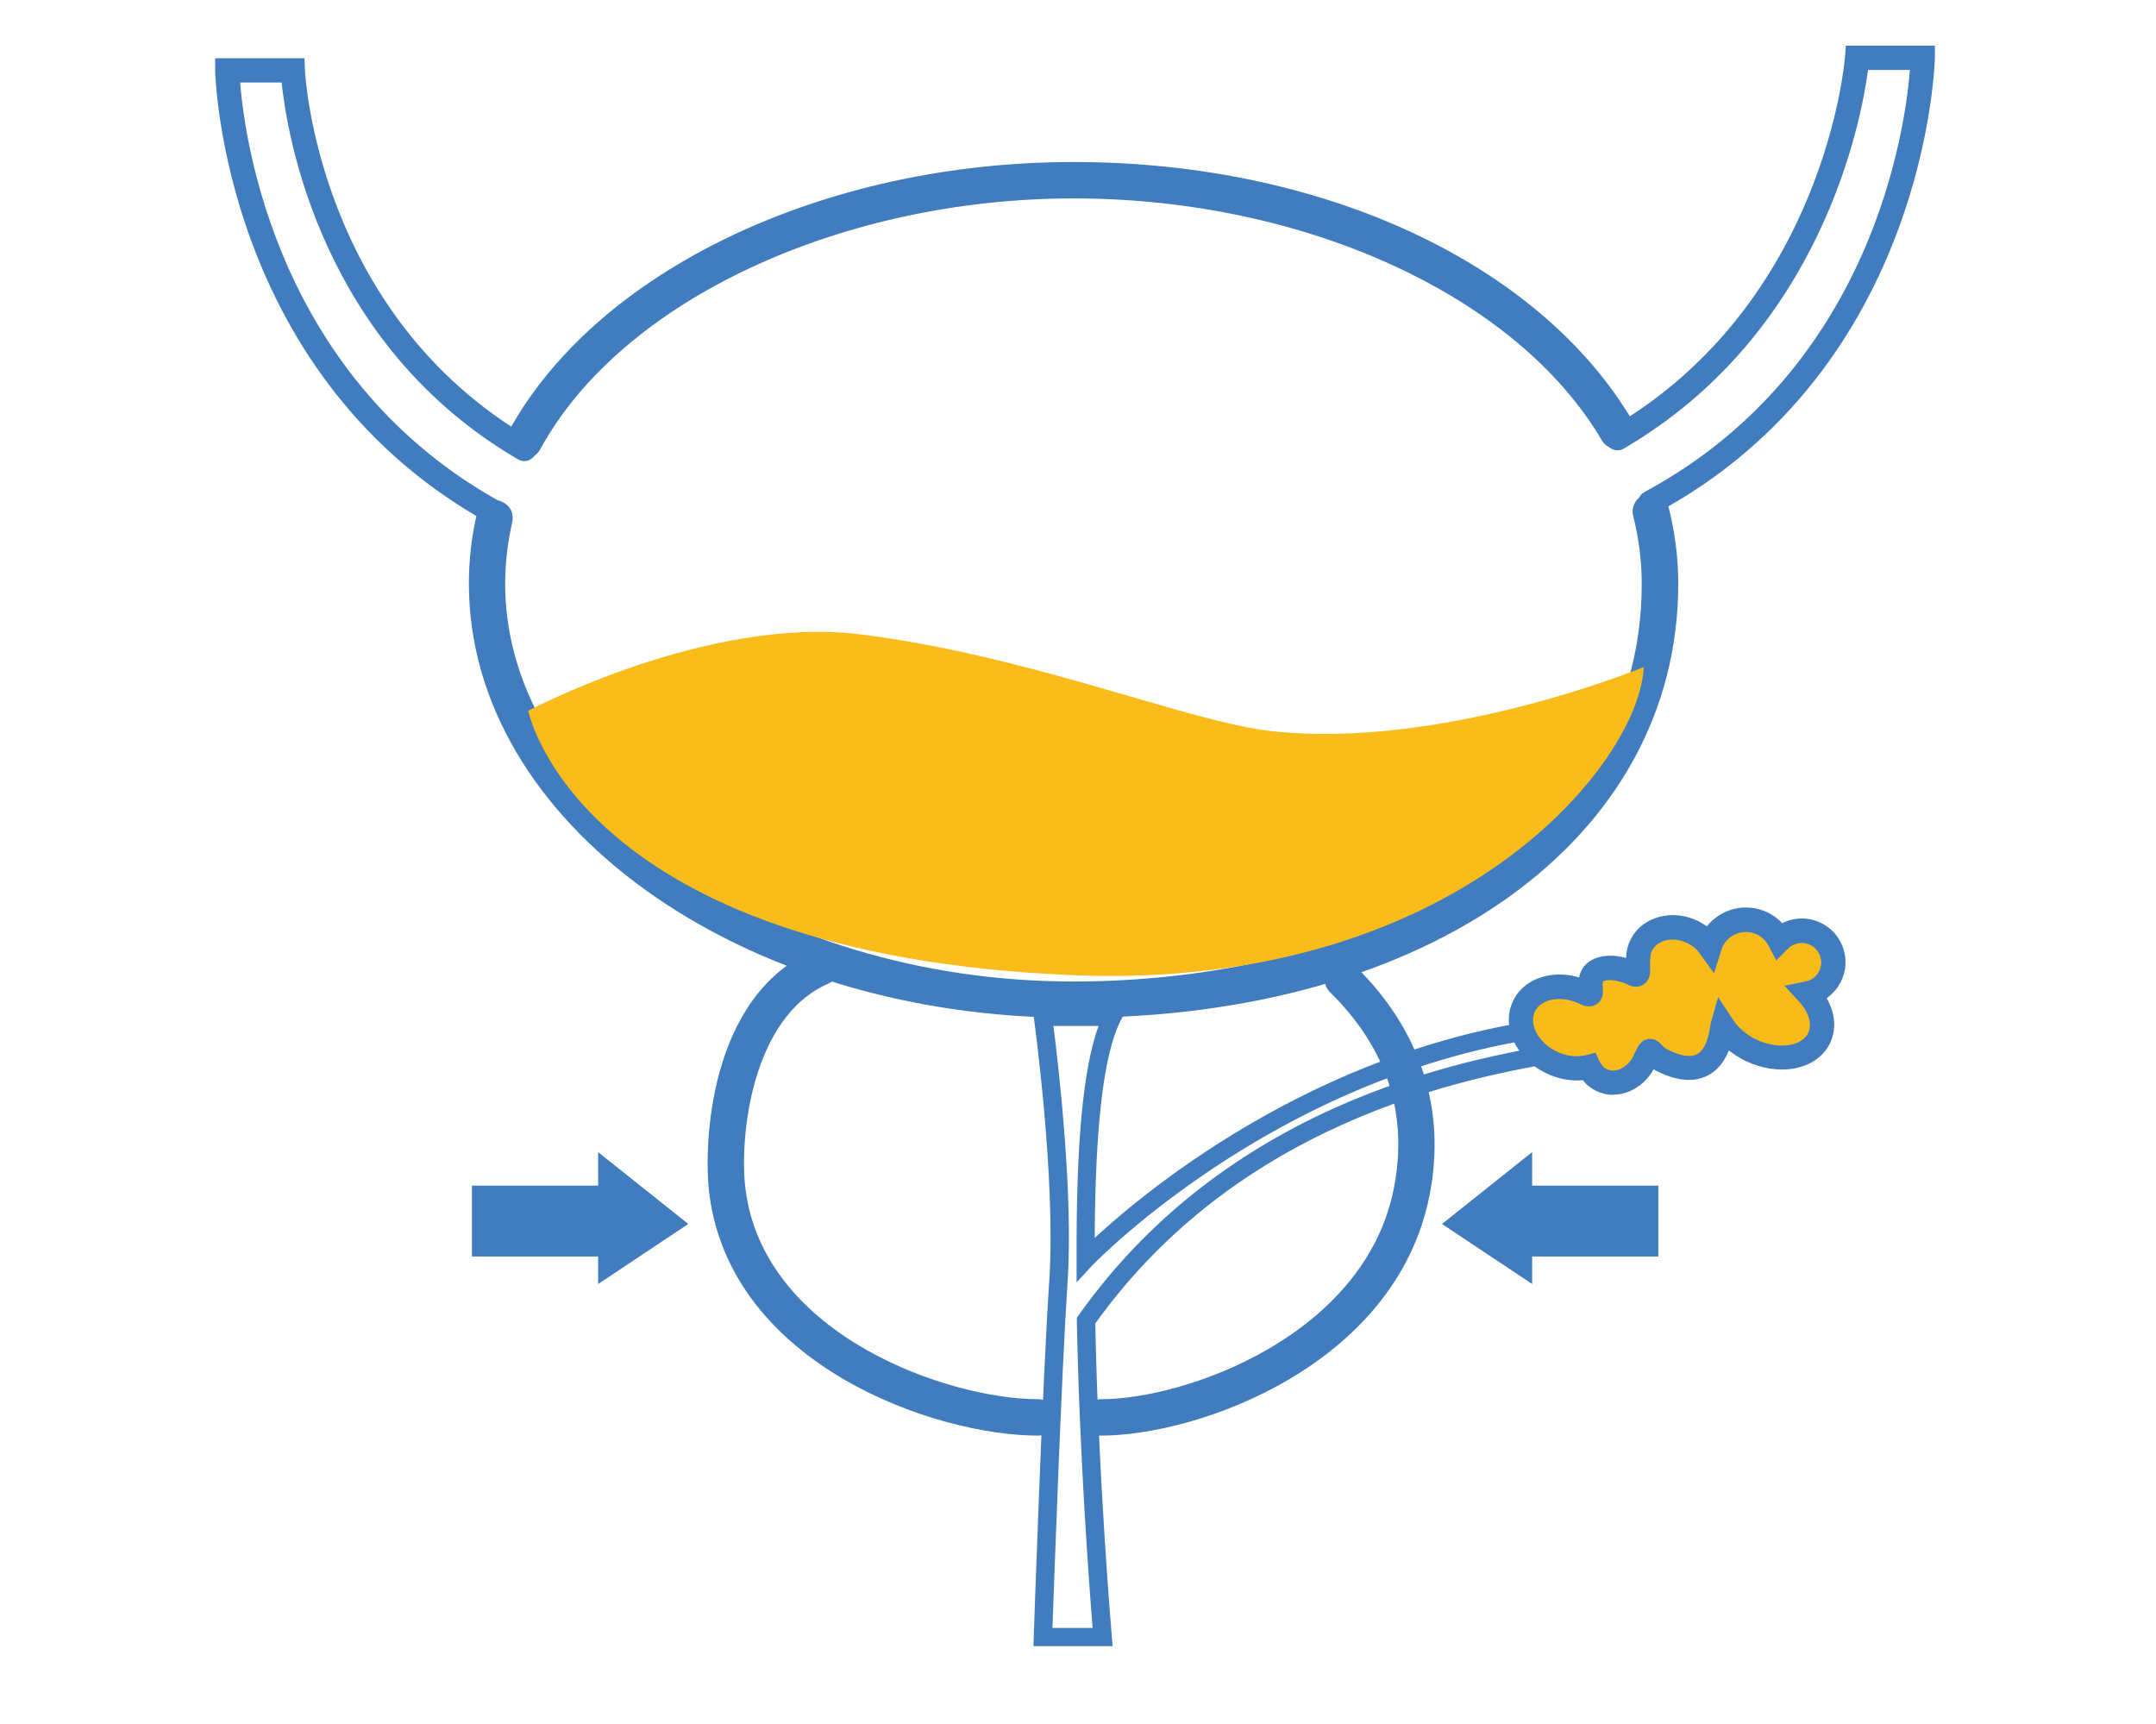 <?xml version="1.0" encoding="UTF-8"?>
<svg id="Layer_1" data-name="Layer 1" xmlns="http://www.w3.org/2000/svg" viewBox="0 0 177.67 142.08">
  <defs>
    <style>
      .cls-1 {
        fill: #fabc1a;
      }

      .cls-2 {
        fill: #417cbf;
      }

      .cls-3 {
        fill: #f8bb1a;
      }
    </style>
  </defs>
  <path class="cls-2" d="M88.47,83.87c-27.48,0-49.83-16.05-49.83-35.78,0-1.93.22-3.85.65-5.72.19-.81.98-1.31,1.8-1.12.81.19,1.31.99,1.12,1.8-.38,1.65-.58,3.35-.58,5.05,0,17.77,21.45,32.78,46.83,32.78,22.56,0,46.83-10.26,46.83-32.78,0-1.88-.24-3.75-.7-5.57-.21-.8.28-1.62,1.08-1.83.8-.2,1.62.28,1.83,1.08.53,2.06.8,4.19.8,6.31,0,21.07-20.49,35.78-49.83,35.78Z"/>
  <path class="cls-2" d="M43.2,37.82c-.24,0-.49-.06-.72-.18-.73-.4-1-1.31-.6-2.03,7.24-13.31,25.96-22.26,46.59-22.26s38.47,8.4,46.11,21.41c.42.71.18,1.63-.53,2.05-.71.42-1.63.18-2.05-.53-7.01-11.92-24.5-19.93-43.53-19.93s-37.23,8.31-43.96,20.69c-.27.5-.79.78-1.32.78Z"/>
  <path class="cls-2" d="M41.18,43.46c-.16,0-.32-.04-.47-.12C18.3,31.3,17.74,6.07,17.73,5.81v-1.01s7.36,0,7.36,0l.04.96c0,.2.99,20.13,18.58,30.37.48.28.64.89.36,1.37-.28.48-.89.64-1.37.36C26.42,28.38,23.65,11.06,23.21,6.8h-3.42c.37,4.71,3.03,24.65,21.87,34.78.49.26.67.87.41,1.35-.18.34-.53.53-.88.53Z"/>
  <path class="cls-2" d="M135.99,42.42c-.36,0-.7-.19-.88-.53-.26-.49-.08-1.09.41-1.35,18.84-10.13,21.5-30.07,21.87-34.78h-3.45c-.56,4.22-3.83,21.71-20.14,31.21-.48.28-1.09.12-1.37-.36-.28-.48-.12-1.09.36-1.37,17.63-10.27,19.24-30.35,19.25-30.55l.07-.93h7.34v1.01c-.02.25-.58,25.49-22.99,37.53-.15.08-.31.12-.47.12Z"/>
  <path class="cls-2" d="M90.73,118.3c-.83,0-1.5-.67-1.5-1.5s.67-1.5,1.5-1.5c6.99,0,21.73-5.24,24.13-17.36,1.21-6.11-.55-11.55-5.25-16.17-.59-.58-.6-1.53-.02-2.12.58-.59,1.53-.6,2.12-.02,5.38,5.29,7.49,11.83,6.09,18.89-2.77,13.97-19,19.78-27.08,19.78Z"/>
  <path class="cls-2" d="M85.55,118.3c-8.55,0-25.27-5.83-27.09-19.87-.52-4.03-.06-16.39,8.64-20.14.76-.33,1.64.02,1.97.78s-.02,1.64-.78,1.97c-6.42,2.77-7.39,12.83-6.85,17,1.57,12.05,16.73,17.26,24.12,17.26.83,0,1.5.67,1.5,1.5s-.67,1.5-1.5,1.5Z"/>
  <path class="cls-2" d="M91.67,135.65h-6.51l.03-.78c0-.21.71-20.9,1.28-29.38.55-8.39-1.25-21.46-1.27-21.59l-.12-.85h7.79l-.54,1.09c-1.38,2.75-2.07,8.6-2.12,17.87,4.38-4.05,19.44-16.56,39.97-18.36.74-.07,1.42.27,1.77.87.29.51.32,1.12.07,1.65-.25.53-.74.9-1.32.99l-.75.12c-7.45,1.19-27.2,4.34-39.69,21.78.25,12.82,1.35,25.64,1.36,25.77l.07.81ZM86.71,134.15h3.33c-.25-3.05-1.09-14.21-1.3-25.31v-.25s.14-.2.14-.2c12.85-18.13,33.17-21.37,40.83-22.59l.75-.12c.12-.02.18-.1.2-.15.02-.05.05-.15-.01-.26h0c-.07-.11-.23-.14-.34-.13-23.86,2.08-40.14,18.97-40.3,19.14l-1.29,1.39v-1.9c-.04-9.58.54-15.76,1.81-19.23h-3.72c.39,3.07,1.65,13.75,1.17,21.04-.5,7.52-1.11,24.71-1.25,28.56Z"/>
  <g>
    <path class="cls-3" d="M148.98,81.85c.77-.16,1.47-.65,1.83-1.41.63-1.3.08-2.86-1.22-3.48-1.03-.49-2.21-.25-2.97.51-.3-.57-.77-1.06-1.4-1.36-1.55-.75-3.42-.1-4.17,1.46-.07.14-.12.28-.16.43-.34-.48-.82-.9-1.42-1.19-1.66-.8-3.55-.3-4.24,1.11-.59,1.22.13,2.69-.6,2.34-1.5-.72-3.03-.63-3.43.2s.32,1.81-.59,1.37c-2.01-.97-4.26-.47-5.03,1.11-.76,1.58.25,3.65,2.26,4.63,1.04.5,2.14.6,3.07.37.22.47.58.86,1.05,1.08,1.24.6,2.82-.1,3.53-1.57.71-1.47.23-.66,1.51-.03,4.61,2.29,4.86-2.61,4.93-2.86.51.79,1.31,1.51,2.33,2,2.31,1.11,4.83.67,5.64-1,.55-1.14.13-2.55-.92-3.69Z"/>
    <path class="cls-2" d="M132.92,90.22c-.48,0-.95-.11-1.38-.32-.43-.21-.81-.51-1.11-.89-.99.1-2.04-.1-3.01-.57-2.51-1.21-3.73-3.88-2.73-5.96.5-1.05,1.47-1.78,2.73-2.06.87-.19,1.8-.15,2.71.12.04-.18.09-.36.18-.54.35-.73,1.14-1.18,2.15-1.24.49-.03,1.01.03,1.54.18.02-.45.1-.96.35-1.47.46-.95,1.31-1.63,2.4-1.92,1.03-.27,2.16-.15,3.17.34.26.13.51.28.74.44,1.17-1.47,3.25-1.99,5.01-1.14.45.22.86.52,1.2.88.98-.49,2.15-.52,3.17-.03.87.42,1.52,1.15,1.84,2.06.32.91.26,1.89-.16,2.76-.28.57-.69,1.05-1.19,1.39.71,1.24.82,2.58.28,3.71-.52,1.09-1.61,1.85-2.98,2.09-1.27.22-2.69,0-3.99-.63-.5-.24-.95-.53-1.37-.86-.38.96-.95,1.65-1.71,2.05-1.13.6-2.54.49-4.19-.33-.11-.05-.21-.11-.3-.16-.45.8-1.12,1.42-1.92,1.78-.47.21-.95.31-1.42.31ZM131.48,86.75l.35.74c.09.19.27.46.58.61.33.16.73.15,1.13-.02.45-.2.83-.58,1.07-1.08l.1-.21c.3-.63.52-1.08,1.13-1.17.57-.08.93.3,1.08.47.12.13.25.27.55.42.72.36,1.71.71,2.37.36.39-.2.89-.77,1.1-2.32.02-.14.04-.24.05-.28l.6-2.11,1.2,1.84c.45.69,1.11,1.26,1.92,1.65.92.44,1.92.61,2.77.46.43-.08,1.2-.31,1.53-.99.34-.72.06-1.7-.75-2.58l-1.21-1.31,1.74-.35c.5-.1.92-.42,1.13-.87.19-.39.21-.82.07-1.23-.14-.4-.43-.73-.82-.92-.61-.29-1.34-.17-1.83.32l-.96.96-.63-1.2c-.22-.41-.54-.73-.95-.93-1.06-.51-2.33-.06-2.84.99-.05.1-.08.19-.11.29l-.6,1.92-1.17-1.63c-.26-.37-.62-.67-1.04-.87-.59-.28-1.23-.36-1.8-.21-.51.13-.9.44-1.11.85-.17.36-.16.85-.15,1.24.02.52.04,1.16-.55,1.54-.21.14-.64.32-1.24.03-1.13-.55-1.97-.41-2.1-.26-.04.09-.03.31-.01.48.03.34.08.96-.48,1.35-.58.4-1.22.09-1.43-.01-.77-.37-1.6-.49-2.33-.33-.64.14-1.13.49-1.36.97-.51,1.07.31,2.57,1.8,3.29.78.38,1.65.49,2.4.3l.8-.2Z"/>
  </g>
  <path class="cls-2" d="M126.26,105.81l-7.43-4.95,7.43-5.92v2.76h10.4v5.84h-10.4v2.27Z"/>
  <path class="cls-2" d="M49.29,103.54h-10.4v-5.84h10.4s0-2.76,0-2.76l7.43,5.92-7.43,4.95v-2.27Z"/>
  <path class="cls-1" d="M135.45,54.97s-16.5,6.83-30.63,5.28c-6.97-.76-19.84-6.23-33.96-7.98-12.57-1.55-27.33,6.3-27.33,6.3,0,0,4,20.13,44.94,21.79,31.75,1.29,46.7-17.64,46.98-25.39Z"/>
</svg>